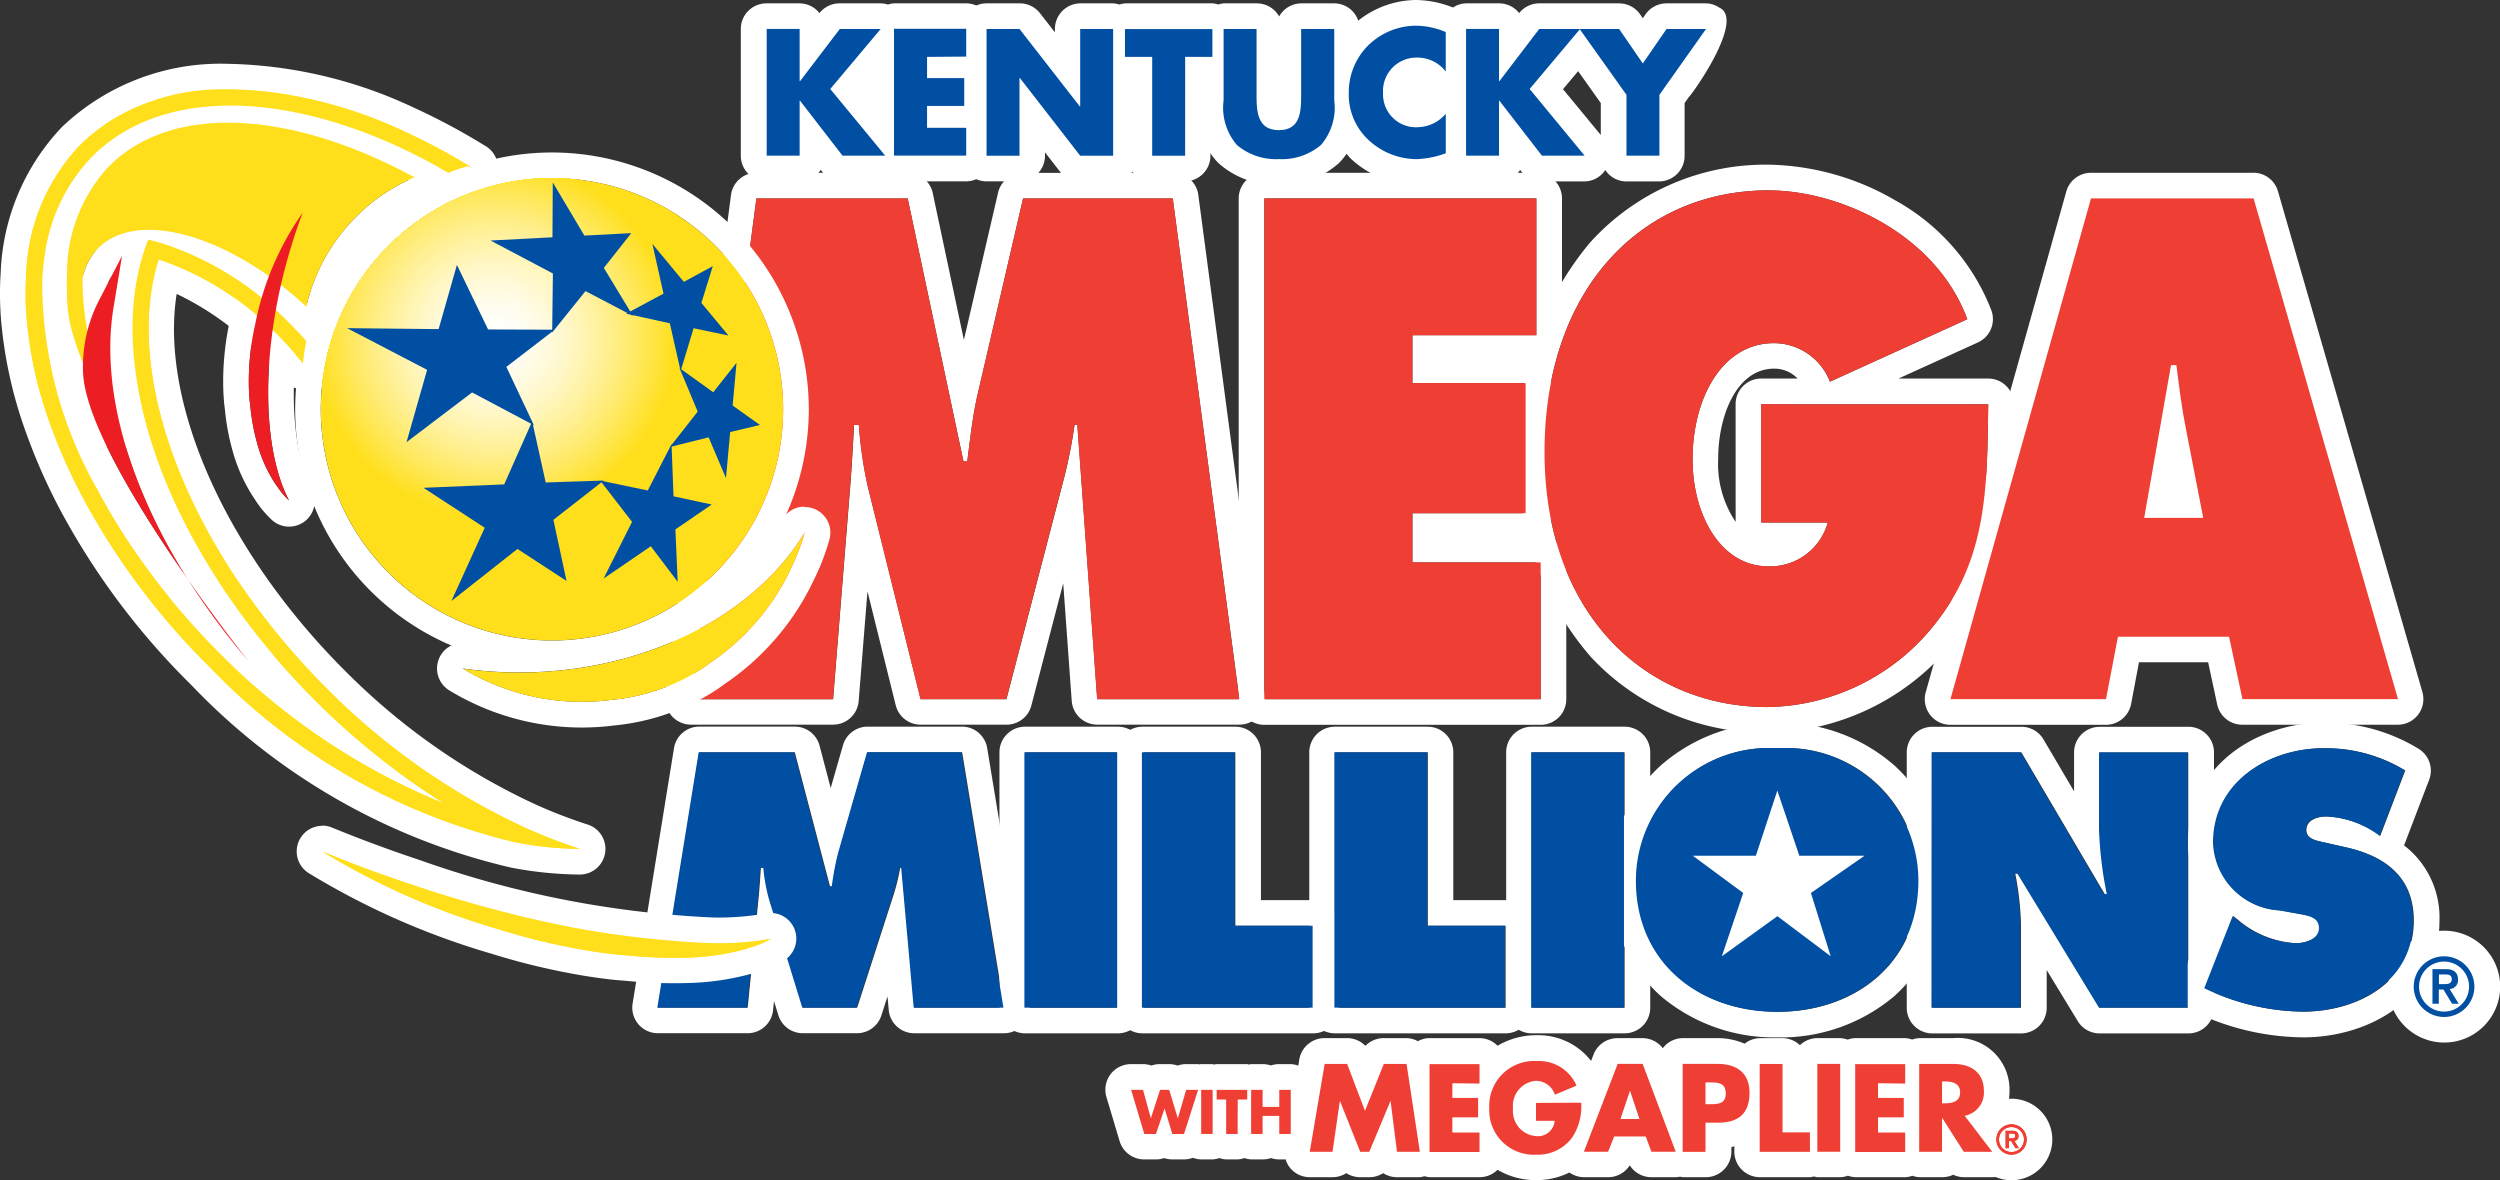 <svg height="42.489" viewBox="0 0 90 42.489" width="90" xmlns="http://www.w3.org/2000/svg" xmlns:xlink="http://www.w3.org/1999/xlink"><rect x="0" y="0" width="90" height="42.489" fill="#333333" stroke="none"/><clipPath id="a"><path d="m-287.209 214.964a8.324 8.324 0 0 0 8.323 8.323 8.323 8.323 0 0 0 8.323-8.323 8.323 8.323 0 0 0 -8.323-8.323 8.324 8.324 0 0 0 -8.323 8.323" transform="translate(287.209 -206.641)"/></clipPath><clipPath id="b"><path d="m0 0h16.647v16.647h-16.647z"/></clipPath><path d="m-253.762 240.351h-3.338v-9.194h3.341zm0-10.117h-3.338a.923.923 0 0 0 -.923.923v9.194a.922.922 0 0 0 .923.922h3.341a.922.922 0 0 0 .922-.922v-9.194a.922.922 0 0 0 -.922-.923" fill="#fff" transform="translate(294.003 -204.073)"/><path d="m-248.708 231.156v6.244h2.805v2.951h-6.146v-9.194h3.341m0-.923h-3.341a.923.923 0 0 0 -.923.923v9.194a.922.922 0 0 0 .923.922h6.146a.922.922 0 0 0 .922-.922v-2.951a.922.922 0 0 0 -.922-.922h-1.883v-5.321a.923.923 0 0 0 -.923-.923" fill="#fff" transform="translate(293.18 -204.073)"/><path d="m-240.431 231.156v6.244h2.8v2.951h-6.145v-9.194h3.341m0-.923h-3.341a.922.922 0 0 0 -.922.923v9.194a.922.922 0 0 0 .922.922h6.145a.922.922 0 0 0 .923-.922v-2.951a.923.923 0 0 0 -.923-.922h-1.882v-5.321a.923.923 0 0 0 -.923-.923" fill="#fff" transform="translate(291.832 -204.073)"/><path d="m-231.968 240.351h-3.341v-9.194h3.341zm0-10.117h-3.341a.922.922 0 0 0 -.923.923v9.194a.922.922 0 0 0 .923.922h3.341a.922.922 0 0 0 .922-.922v-9.194a.922.922 0 0 0 -.922-.923" fill="#fff" transform="translate(290.454 -204.073)"/><path d="m-225.721 230.982a4.784 4.784 0 0 1 5.085 4.767c0 2.951-2.28 4.72-5.085 4.72s-5.085-1.769-5.085-4.72a4.784 4.784 0 0 1 5.085-4.767m0-.922a6.245 6.245 0 0 0 -4.206 1.537 5.5 5.5 0 0 0 -1.8 4.153 5.437 5.437 0 0 0 1.8 4.158 6.323 6.323 0 0 0 4.2 1.483 6.321 6.321 0 0 0 4.2-1.483 5.437 5.437 0 0 0 1.8-4.158 5.5 5.5 0 0 0 -1.8-4.153 6.249 6.249 0 0 0 -4.207-1.537" fill="#fff" transform="translate(289.72 -204.045)"/><path d="m-208.871 231.156v9.194h-3.194l-2.935-4.829h-.1a10.8 10.8 0 0 1 .207 1.842v2.988h-3.194v-9.194h3.207l3 5.1h.1a13.8 13.8 0 0 1 -.28-2.341v-2.755h3.194m0-.923h-3.194a.923.923 0 0 0 -.923.923v1.4l-1.1-1.869a.923.923 0 0 0 -.794-.455h-3.207a.922.922 0 0 0 -.922.923v9.194a.922.922 0 0 0 .922.922h3.194a.922.922 0 0 0 .922-.922v-1.359l1.119 1.839a.922.922 0 0 0 .788.442h3.194a.922.922 0 0 0 .922-.922v-9.194a.923.923 0 0 0 -.922-.923" fill="#fff" transform="translate(287.649 -204.073)"/><path d="m-202.065 230.982a5.479 5.479 0 0 1 2.915.8l-.9 2.353a3.469 3.469 0 0 0 -1.938-.695c-.293 0-.72.11-.72.488 0 .342.414.39.671.451l.756.171c1.415.317 2.439 1.073 2.439 2.634 0 2.195-2 3.281-3.988 3.281a8.287 8.287 0 0 1 -3.536-.841l1.025-2.6.171.134a3.507 3.507 0 0 0 2.084.841c.33 0 .854-.134.854-.548s-.439-.451-.744-.512l-.671-.122a2.531 2.531 0 0 1 -2.4-2.438c0-2.183 1.987-3.4 3.987-3.4m0-.922c-2.38 0-4.91 1.516-4.91 4.325a3.12 3.12 0 0 0 .837 2.174.977.977 0 0 0 -.065.133l-1.025 2.6a.923.923 0 0 0 .442 1.161 9.187 9.187 0 0 0 3.952.94c2.44 0 4.91-1.443 4.91-4.2a3.28 3.28 0 0 0 -.966-2.442 3.123 3.123 0 0 0 -.306-.265v-.011l.9-2.354a.921.921 0 0 0 -.382-1.118 6.432 6.432 0 0 0 -3.394-.939" fill="#fff" transform="translate(285.74 -204.045)"/><path d="m-206.394 206.415h-5.853a.921.921 0 0 0 -.887.672l-5.061 18.029a.924.924 0 0 0 .153.806.921.921 0 0 0 .735.365h5.6a.923.923 0 0 0 .906-.751l.283-1.5h2.49l.326 1.519a.922.922 0 0 0 .9.729h5.6a.924.924 0 0 0 .737-.368.923.923 0 0 0 .15-.809l-5.2-18.029a.923.923 0 0 0 -.887-.666" fill="#fff" transform="translate(287.521 -200.194)"/><path d="m-254.124 207.337 2.4 18.028h-5.119l-.715-9.875h-.1a18.206 18.206 0 0 1 -.347 1.794l-2.105 8.081h-3.09l-1.894-7.627a15.068 15.068 0 0 1 -.328-2.248h-.174c-.039.717-.077 1.458-.135 2.177l-.619 7.7h-5.119l2.356-18.028h5.448l2.008 9.468h.136c.1-.788.193-1.625.367-2.39l1.642-7.078h5.389m0-.922h-5.389a.921.921 0 0 0 -.9.714l-1.231 5.3-1.122-5.289a.922.922 0 0 0 -.9-.73h-5.448a.922.922 0 0 0 -.914.8l-2.356 18.028a.922.922 0 0 0 .221.727.925.925 0 0 0 .693.314h5.119a.922.922 0 0 0 .919-.848l.317-3.951 1.017 4.1a.922.922 0 0 0 .9.7h3.091a.921.921 0 0 0 .892-.69l1.147-4.4.306 4.233a.921.921 0 0 0 .919.856h5.119a.921.921 0 0 0 .694-.315.922.922 0 0 0 .22-.729l-2.395-18.028a.923.923 0 0 0 -.914-.8" fill="#fff" transform="translate(296.343 -200.194)"/><path d="m-237.018 207.337v4.925h-4.462v1.723h4.075v4.686h-4.075v1.77h4.617v4.925h-9.948v-18.029zm0-.922h-9.793a.922.922 0 0 0 -.923.922v18.028a.923.923 0 0 0 .923.923h9.948a.922.922 0 0 0 .922-.923v-4.925a.922.922 0 0 0 -.922-.923h-.177a.922.922 0 0 0 .558-.847v-4.686a.921.921 0 0 0 -.467-.8.923.923 0 0 0 .854-.921v-4.925a.922.922 0 0 0 -.923-.922" fill="#fff" transform="translate(292.327 -200.194)"/><path d="m-226.689 206.993c2.531 0 6.008 1.554 7.147 4.638l-4.945 2.248a2.17 2.17 0 0 0 -2.009-1.387c-1.893 0-2.936 2.009-2.936 4.185 0 1.984 1 3.849 2.724 3.849a2.148 2.148 0 0 0 2.144-1.578h-2.395v-4.256h8.17c-.038 2.941-.038 5.4-1.757 7.7a7.827 7.827 0 0 1 -6.181 3.2c-4.443 0-8.036-3.4-8.036-9.182 0-5.882 3.5-9.42 8.074-9.42m0-.923a8.5 8.5 0 0 0 -6.442 2.813 11.079 11.079 0 0 0 -2.554 7.53 10.632 10.632 0 0 0 2.6 7.387 8.544 8.544 0 0 0 6.361 2.717 8.71 8.71 0 0 0 6.921-3.576c1.865-2.49 1.9-5.078 1.937-8.074v-.163a.923.923 0 0 0 -.266-.66.92.92 0 0 0 -.656-.275h-3.23l2.858-1.3a.922.922 0 0 0 .484-1.159 7.7 7.7 0 0 0 -3.453-3.953 9.362 9.362 0 0 0 -4.56-1.288m-1.192 12.859a3.734 3.734 0 0 1 -.629-2.253c0-1.621.692-3.263 2.014-3.263a1.159 1.159 0 0 1 .845.356h-1.308a.922.922 0 0 0 -.923.923z" fill="#fff" transform="translate(290.364 -200.138)"/><path d="m-268.935 207.516h5.447l2.009 9.469h.136c.1-.789.193-1.626.367-2.392l1.642-7.077h5.39l2.395 18.028h-5.119l-.715-9.875h-.1a18.162 18.162 0 0 1 -.348 1.793l-2.105 8.081h-3.091l-1.893-7.627a14.96 14.96 0 0 1 -.329-2.248h-.173c-.038.717-.078 1.458-.136 2.176l-.618 7.7h-5.119z" fill="#ef3e33" transform="translate(296.164 -200.373)"/><path d="m-246.632 207.516h9.793v4.926h-4.461v1.721h4.075v4.686h-4.075v1.77h4.617v4.926h-9.948z" fill="#ef3e33" transform="translate(292.147 -200.373)"/><path d="m-218.608 214.872c-.039 2.941-.039 5.4-1.758 7.7a7.826 7.826 0 0 1 -6.181 3.2c-4.443 0-8.035-3.395-8.035-9.181 0-5.882 3.5-9.421 8.074-9.421 2.531 0 6.008 1.555 7.147 4.638l-4.945 2.248a2.172 2.172 0 0 0 -2.009-1.387c-1.894 0-2.936 2.009-2.936 4.185 0 1.984 1 3.849 2.723 3.849a2.148 2.148 0 0 0 2.144-1.578h-2.4v-4.256z" fill="#ef3e33" transform="translate(290.185 -200.317)"/><path d="m-211.526 225.543h-5.6l5.06-18.028h5.853l5.2 18.028h-5.6l-.483-2.247h-4zm3.5-6.527-.618-3.18c-.155-.765-.251-1.554-.348-2.319h-.193l-.966 5.5z" fill="#ef3e33" transform="translate(287.342 -200.373)"/><path d="m-196.2 242.664a1.554 1.554 0 0 1 -1.553-1.553 1.554 1.554 0 0 1 1.553-1.553 1.554 1.554 0 0 1 1.553 1.553 1.554 1.554 0 0 1 -1.553 1.553" fill="#004fa3" transform="translate(284.186 -205.592)"/><path d="m-196.29 239.929a1.094 1.094 0 0 1 1.092 1.092 1.093 1.093 0 0 1 -1.092 1.092 1.093 1.093 0 0 1 -1.092-1.092 1.094 1.094 0 0 1 1.092-1.092m0 1.99a.9.9 0 0 0 .9-.9.9.9 0 0 0 -.9-.9.9.9 0 0 0 -.9.9.9.9 0 0 0 .9.9m.062-1.529c.3 0 .44.135.44.376a.317.317 0 0 1 -.3.343l.326.528h-.238l-.311-.511h-.167v.511h-.229v-1.247h.481m-.253.542h.167c.141 0 .3-.008.3-.176s-.131-.173-.262-.173h-.2v.349m.191-1.925a2.016 2.016 0 0 0 -2.013 2.014 2.016 2.016 0 0 0 2.013 2.013 2.016 2.016 0 0 0 2.014-2.013 2.017 2.017 0 0 0 -2.014-2.014" fill="#fff" transform="translate(284.276 -205.502)"/><path d="m-220.807 247.136-.431-.561a1.891 1.891 0 0 0 .32-1.067 1.857 1.857 0 0 0 -2.022-1.9h-1.229a.922.922 0 0 0 -.254.051.91.91 0 0 0 -.254-.051h-1.8a.9.9 0 0 0 -.268.054.9.9 0 0 0 -.269-.054h-.822a.913.913 0 0 0 -.627.254.914.914 0 0 0 -.627-.254h-.822a.907.907 0 0 0 -.541.2 2.426 2.426 0 0 0 -.974-.2h-1.258a.906.906 0 0 0 -.715.363.92.92 0 0 0 -.732-.363h-.9a.924.924 0 0 0 -.861.591l-.088.229a2.4 2.4 0 0 0 -1.958-.925 2.733 2.733 0 0 0 -1.409.379.917.917 0 0 0 -.655-.275h-1.8a.894.894 0 0 0 -.414.111.9.9 0 0 0 -.411-.111h-.818a.921.921 0 0 0 -.66.279.921.921 0 0 0 -.661-.279h-.809a.922.922 0 0 0 -.909.768l-.038.223a.905.905 0 0 0 -.274-.055h-.413a.927.927 0 0 0 -.3.049.923.923 0 0 0 -.3-.049h-.413a.728.728 0 0 0 -.075.015c-.026 0-.049-.015-.075-.015h-1.095a.712.712 0 0 0 -.074.015c-.026 0-.048-.015-.074-.015h-.413c-.018 0-.033.009-.051.01s-.033-.01-.05-.01h-.43a.915.915 0 0 0 -.307.053.923.923 0 0 0 -.308-.053h-.328a.934.934 0 0 0 -.306.052.935.935 0 0 0 -.306-.052h-.429a.926.926 0 0 0 -.741.371.929.929 0 0 0 -.143.815l.474 1.587a.922.922 0 0 0 .884.658h.419a.926.926 0 0 0 .3-.049.926.926 0 0 0 .3.049h.421a.926.926 0 0 0 .315-.059.905.905 0 0 0 .295.059h.413a.88.88 0 0 0 .244-.049.88.88 0 0 0 .244.049h.413a.892.892 0 0 0 .245-.049.886.886 0 0 0 .245.049h.413a.9.9 0 0 0 .3-.049.906.906 0 0 0 .3.049h.227a.894.894 0 0 0 .165.313.921.921 0 0 0 .7.327h.818a.922.922 0 0 0 .5-.146.919.919 0 0 0 .5.146h.327a.921.921 0 0 0 .5-.146.92.92 0 0 0 .5.146h.822a.955.955 0 0 0 .167-.036.88.88 0 0 0 .181.036h1.8a.92.92 0 0 0 .647-.266 2.713 2.713 0 0 0 1.388.371 2.644 2.644 0 0 0 1.2-.275.917.917 0 0 0 .522.17h.872a.921.921 0 0 0 .778-.428.923.923 0 0 0 .779.428h.876a.919.919 0 0 0 .159-.019.938.938 0 0 0 .1.019h.822a.923.923 0 0 0 .923-.922v-.162c.037-.006.07-.018.106-.027v.189a.922.922 0 0 0 .922.922h1.808a.879.879 0 0 0 .134-.027.9.9 0 0 0 .134.027h.822a.9.9 0 0 0 .269-.054.9.9 0 0 0 .268.054h1.8a.882.882 0 0 0 .254-.051.893.893 0 0 0 .254.051h.822a.921.921 0 0 0 .393-.088.919.919 0 0 0 .392.088h1.024a.922.922 0 0 0 .827-.515.923.923 0 0 0 -.106-.963z" fill="#fff" transform="translate(293.26 -206.235)"/><path d="m-217.408 245.486h-.08v.789h.08c.269 0 .571-.05.571-.394s-.303-.395-.571-.395z" fill="#fff" transform="translate(287.401 -206.557)"/><path d="m-214.7 248.8a1.009 1.009 0 0 1 -1.007-1.007 1.009 1.009 0 0 1 1.007-1.007 1.009 1.009 0 0 1 1.007 1.007 1.009 1.009 0 0 1 -1.007 1.007" fill="#ef3e33" transform="translate(287.11 -206.769)"/><path d="m-214.786 247.155a.547.547 0 0 1 .546.546.547.547 0 0 1 -.546.546.547.547 0 0 1 -.546-.546.547.547 0 0 1 .546-.546m0 .995a.449.449 0 0 0 .45-.449.448.448 0 0 0 -.45-.449.448.448 0 0 0 -.449.449.449.449 0 0 0 .449.449m.031-.764c.15 0 .22.067.22.188a.158.158 0 0 1 -.15.172l.163.265h-.121l-.156-.255h-.084v.255h-.117v-.624h.241m-.126.271h.084c.07 0 .148 0 .148-.088s-.065-.087-.131-.087h-.1v.174m.1-1.424a1.469 1.469 0 0 0 -1.467 1.468 1.469 1.469 0 0 0 1.467 1.467 1.469 1.469 0 0 0 1.467-1.467 1.469 1.469 0 0 0 -1.467-1.468" fill="#fff" transform="translate(287.2 -206.679)"/><g fill="#ef3e33"><path d="m-214.606 247.333a.547.547 0 0 1 .546.546.547.547 0 0 1 -.546.547.547.547 0 0 1 -.546-.547.547.547 0 0 1 .546-.546m0 1a.449.449 0 0 0 .449-.45.449.449 0 0 0 -.449-.449.449.449 0 0 0 -.45.449.45.45 0 0 0 .45.45m-.21-.764h.241c.15 0 .22.067.22.188a.158.158 0 0 1 -.15.172l.163.265h-.121l-.156-.255h-.084v.255h-.115zm.115.271h.084c.07 0 .148 0 .148-.088s-.078-.088-.148-.087h-.084z" transform="translate(287.021 -206.858)"/><path d="m-251.65 246.877.332-1.025h.329l.311 1.025.3-1.025h.43l-.508 1.588h-.421l-.278-.921-.311.921h-.419l-.474-1.588h.429z" transform="translate(293.08 -206.616)"/><path d="m43.242 39.235h.413v1.587h-.413z"/><path d="m-247.926 247.439h-.413v-1.239h-.342v-.349h1.1v.349h-.342z" transform="translate(292.481 -206.616)"/><path d="m-246.185 246.464v-.613h.413v1.588h-.413v-.651h-.6v.651h-.413v-1.588h.413v.613z" transform="translate(292.239 -206.616)"/><path d="m-244.142 244.735h.809l.642 1.69.679-1.69h.818l.479 3.163h-.823l-.23-1.821h-.008l-.759 1.821h-.327l-.726-1.821h-.008l-.264 1.821h-.819z" transform="translate(291.83 -206.434)"/><path d="m-238.706 245.431v.528h.927v.7h-.927v.546h.978v.7h-1.8v-3.163h1.8v.7z" transform="translate(290.991 -206.434)"/><path d="m-233.65 246.111a2.029 2.029 0 0 1 -.323 1.25 1.529 1.529 0 0 1 -1.3.621 1.6 1.6 0 0 1 -1.686-1.67 1.617 1.617 0 0 1 1.715-1.7 1.472 1.472 0 0 1 1.426.885l-.781.327a.713.713 0 0 0 -.683-.5.9.9 0 0 0 -.822 1 .9.9 0 0 0 .835.99.6.6 0 0 0 .663-.55h-.671v-.645z" transform="translate(290.573 -206.414)"/><path d="m-231.8 247.348-.218.55h-.872l1.216-3.163h.9l1.191 3.163h-.876l-.205-.55zm.574-1.636h-.008l-.34 1.007h.684z" transform="translate(289.91 -206.435)"/><path d="m-228.641 244.734h1.258c.68 0 1.149.315 1.149 1.041 0 .747-.4 1.074-1.12 1.074h-.465v1.051h-.822zm.822 1.452h.138c.3 0 .592 0 .592-.386s-.273-.4-.592-.4h-.138z" transform="translate(289.217 -206.434)"/><path d="m-224.507 247.2h.986v.7h-1.808v-3.163h.822z" transform="translate(288.678 -206.434)"/><path d="m65.425 38.3h.822v3.163h-.822z"/><path d="m-220.4 245.431v.528h.927v.7h-.927v.546h.978v.7h-1.8v-3.163h1.8v.7z" transform="translate(288.009 -206.434)"/><path d="m-215.84 247.9h-1.024l-.776-1.216h-.008v1.216h-.822v-3.163h1.229c.625 0 1.1.3 1.1.973a.85.85 0 0 1 -.692.893zm-1.808-1.745h.08c.269 0 .571-.05.571-.394s-.3-.394-.571-.394h-.08z" transform="translate(287.561 -206.435)"/></g><path d="m-233.913 199.26a.893.893 0 0 0 -.482-.156h-1.423a.924.924 0 0 0 -.76.4l-.093.136-.094-.136a.924.924 0 0 0 -.76-.4h-2.875a.922.922 0 0 0 -.723.35.918.918 0 0 0 -.723-.35h-1.186a.89.89 0 0 0 -.473.15 3.674 3.674 0 0 0 -1.343-.271 3.4 3.4 0 0 0 -2.069.743.913.913 0 0 0 -.861-.622h-1.186a.92.92 0 0 0 -.8.472.922.922 0 0 0 -.805-.472h-1.186a.878.878 0 0 0 -.2.041.861.861 0 0 0 -.2-.041h-3.147a.905.905 0 0 0 -.213.043.9.9 0 0 0 -.213-.043h-1.186a.922.922 0 0 0 -.922.922v.121l-.536-.687a.921.921 0 0 0 -.727-.356h-1.201a.925.925 0 0 0 -.367.077.917.917 0 0 0 -.366-.077h-2.6a.9.9 0 0 0 -.214.043.924.924 0 0 0 -.272-.043h-1.471a.922.922 0 0 0 -.723.35.918.918 0 0 0 -.723-.35h-1.186a.922.922 0 0 0 -.922.922v4.562a.922.922 0 0 0 .922.923h1.186a.921.921 0 0 0 .77-.414l.044.057a.922.922 0 0 0 .729.357h1.537a.947.947 0 0 0 .188-.027.883.883 0 0 0 .134.027h2.6a.9.9 0 0 0 .366-.078.91.91 0 0 0 .367.078h1.186a.922.922 0 0 0 .922-.923v-.121l.534.687a.922.922 0 0 0 .728.357h1.186a.906.906 0 0 0 .7-.345.909.909 0 0 0 .7.345h1.186a.922.922 0 0 0 .922-.923v-.088a2.33 2.33 0 0 0 .3.365 3.1 3.1 0 0 0 2.156.77 3.112 3.112 0 0 0 2.16-.773 2.306 2.306 0 0 0 .284-.341c.062.067.114.141.182.2a3.462 3.462 0 0 0 2.331.91 4.084 4.084 0 0 0 1.287-.244l.032-.009h.009a.894.894 0 0 0 .452.136h1.186a.921.921 0 0 0 .77-.414l.044.057a.922.922 0 0 0 .729.357h1.537a.914.914 0 0 0 .756-.41.906.906 0 0 0 .747.41h1.186a.922.922 0 0 0 .922-.923v-1.9l.162-.229c.025.03 2.048-2.762 1.092-3.202zm-5.087 2.284.815 1.149v1.15l-1.36-1.65z" fill="#fff" transform="translate(295.813 -198.983)"/><path d="m-265.4 200.229h1.471l-1.816 2.161 1.979 2.4h-1.537l-1.531-1.979h-.013v1.979h-1.186v-4.563h1.186v1.882h.013z" fill="#004fa3" transform="translate(295.634 -199.186)"/><path d="m-261.367 201.234v.766h1.338v1h-1.338v.787h1.41v1h-2.6v-4.563h2.6v1z" fill="#004fa3" transform="translate(294.741 -199.186)"/><path d="m-258.577 200.229h1.186l2.172 2.79h.013v-2.79h1.186v4.563h-1.186l-2.173-2.8h-.012v2.8h-1.186z" fill="#004fa3" transform="translate(294.093 -199.186)"/><path d="m-250.459 204.792h-1.186v-3.559h-.98v-1h3.147v1h-.98z" fill="#004fa3" transform="translate(293.124 -199.186)"/><path d="m-244.4 200.229v2.566a2.061 2.061 0 0 1 -.478 1.61 2.174 2.174 0 0 1 -1.513.509 2.177 2.177 0 0 1 -1.514-.509 2.061 2.061 0 0 1 -.478-1.61v-2.566h1.186v2.4c0 .594.043 1.241.805 1.241s.8-.647.8-1.241v-2.4z" fill="#004fa3" transform="translate(292.433 -199.186)"/><path d="m-239.509 201.736a1.288 1.288 0 0 0 -1.041-.5 1.2 1.2 0 0 0 -1.216 1.265 1.184 1.184 0 0 0 1.235 1.241 1.366 1.366 0 0 0 1.023-.484v1.421a3.351 3.351 0 0 1 -1.047.212 2.542 2.542 0 0 1 -1.713-.671 2.231 2.231 0 0 1 -.732-1.724 2.387 2.387 0 0 1 .671-1.671 2.474 2.474 0 0 1 1.737-.738 2.791 2.791 0 0 1 1.083.23z" fill="#004fa3" transform="translate(291.556 -199.162)"/><path d="m-235.322 200.229h1.471l-1.816 2.161 1.979 2.4h-1.537l-1.531-1.979h-.013v1.979h-1.186v-4.563h1.186v1.882h.013z" fill="#004fa3" transform="translate(290.734 -199.186)"/><path d="m-233.073 200.229h1.422l.853 1.241.854-1.241h1.422l-1.678 2.371v2.191h-1.186v-2.191z" fill="#004fa3" transform="translate(289.939 -199.186)"/><path d="m-261.936 231.156 1.513 9.194h-3.232l-.451-5.036h-.061a7.462 7.462 0 0 1 -.219.914l-1.329 4.122h-1.95l-1.2-3.89a6.321 6.321 0 0 1 -.207-1.146h-.11c-.024.366-.049.743-.085 1.109l-.39 3.927h-3.231l1.488-9.194h3.439l1.268 4.828h.085a10.3 10.3 0 0 1 .232-1.22l1.036-3.609h3.4m0-.923h-3.4a.924.924 0 0 0 -.886.667l-.443 1.544-.4-1.524a.923.923 0 0 0 -.892-.688h-3.439a.922.922 0 0 0 -.91.775l-1.49 9.194a.921.921 0 0 0 .208.745.921.921 0 0 0 .7.324h3.231a.922.922 0 0 0 .917-.83l.033-.328.157.507a.921.921 0 0 0 .881.651h1.95a.922.922 0 0 0 .878-.639l.221-.686.044.486a.922.922 0 0 0 .918.84h3.232a.922.922 0 0 0 .7-.325.923.923 0 0 0 .207-.747l-1.512-9.194a.922.922 0 0 0 -.91-.773" fill="#fff" transform="translate(296.574 -204.073)"/><path d="m-271.248 231.307h3.439l1.268 4.828h.085a10.462 10.462 0 0 1 .231-1.219l1.037-3.61h3.4l1.512 9.194h-3.231l-.451-5.036h-.061a7.824 7.824 0 0 1 -.219.915l-1.329 4.121h-1.951l-1.195-3.889a6.277 6.277 0 0 1 -.208-1.147h-.11c-.024.366-.049.744-.085 1.11l-.39 3.926h-3.231zm11.726 0h3.341v9.193h-3.341zm7.572 0v6.243m3.588-6.243h3.341v6.243h2.805v2.95h-6.146zm-6.93 0h3.341v6.243h2.805v2.95h-6.146zm14.014 0h3.341v9.193h-3.341zm13.94 4.622c0 2.951-2.28 4.72-5.085 4.72s-5.085-1.769-5.085-4.72a4.785 4.785 0 0 1 5.085-4.768 4.785 4.785 0 0 1 5.085 4.768m.475-4.622h3.207l3 5.1h.1a13.822 13.822 0 0 1 -.28-2.341v-2.756h3.194v9.19h-3.194l-2.939-4.828h-.1a10.782 10.782 0 0 1 .208 1.841v2.987h-3.2zm10.836 5.9.171.134a3.509 3.509 0 0 0 2.085.841c.329 0 .853-.134.853-.548s-.439-.451-.743-.512l-.671-.121a2.533 2.533 0 0 1 -2.4-2.44c0-2.182 1.987-3.4 3.987-3.4a5.477 5.477 0 0 1 2.915.8l-.9 2.354a3.475 3.475 0 0 0 -1.939-.7c-.293 0-.72.11-.72.487 0 .342.415.391.671.451l.756.172c1.415.317 2.439 1.073 2.439 2.634 0 2.195-2 3.281-3.987 3.281a8.292 8.292 0 0 1 -3.537-.841z" fill="#004fa3" transform="translate(296.4 -204.224)"/><path d="m-225.158 232.992.789 2.337h2.346l-1.929 1.34.712 2.279-1.919-1.444-2 1.444.77-2.279-1.815-1.34h2.27l.77-2.337" fill="#fff" transform="translate(289.145 -204.522)"/><path d="m-280.041 230.544a13.2 13.2 0 0 1 -2.392-.243 22.668 22.668 0 0 1 -11.264-6.443 25.813 25.813 0 0 1 -4.588-6.1 20.586 20.586 0 0 1 -1.255-2.817 15.377 15.377 0 0 1 -.876-3.944 11.242 11.242 0 0 1 -.013-1.642 7.593 7.593 0 0 1 2.073-4.941 7.834 7.834 0 0 1 5.717-2.135 15.945 15.945 0 0 1 6.447 1.543 22.63 22.63 0 0 1 2.392 1.27l.131.078a.461.461 0 0 1 .172.6.463.463 0 0 1 -.414.258.465.465 0 0 1 -.163-.03l-.025-.009c-.165.051-.334.111-.512.18a.459.459 0 0 1 -.167.032.462.462 0 0 1 -.231-.062c-.589-.341-1.182-.649-1.766-.917a17.9 17.9 0 0 0 -2-.777 12.705 12.705 0 0 0 -3.854-.655 6.374 6.374 0 0 0 -4.652 1.7 5.812 5.812 0 0 0 -1.575 3.276 8.047 8.047 0 0 0 -.089.887 14.459 14.459 0 0 0 1.937 7.3c.321.6.681 1.209 1.07 1.8a25.484 25.484 0 0 0 3.309 4.029 25.6 25.6 0 0 0 2.964 2.526l-.192-.189a26.909 26.909 0 0 1 -3.307-3.98c-.176-.259-.351-.531-.537-.829-2.605-4.2-3.524-8.476-2.521-11.733.068-.221.136-.415.206-.593a.462.462 0 0 1 .429-.29.484.484 0 0 1 .1.012c.193.044.4.1.614.168a11.742 11.742 0 0 1 4.628 2.9c.237.234.47.484.692.741a.462.462 0 0 1 .1.393c-.051.255-.09.509-.114.753a.46.46 0 0 1 -.329.4.459.459 0 0 1 -.13.019.462.462 0 0 1 -.362-.176 11.787 11.787 0 0 0 -.935-1.048 10.593 10.593 0 0 0 -3.584-2.39c-.7 2.923.347 6.853 2.865 10.636.157.236.321.472.486.7a25.834 25.834 0 0 0 2.764 3.24 24.094 24.094 0 0 0 6.844 4.815 18 18 0 0 0 2.035.793.461.461 0 0 1 .316.512.462.462 0 0 1 -.455.389z" fill="#ffdf1c" transform="translate(300.914 -199.52)"/><path d="m-292.728 202.652a15.428 15.428 0 0 1 6.257 1.5 22.213 22.213 0 0 1 2.344 1.245c.042.026.085.049.128.076-.059-.023-.119-.042-.178-.064-.234.069-.464.148-.69.236-.6-.348-1.2-.661-1.8-.937a18.42 18.42 0 0 0 -2.047-.8 13.206 13.206 0 0 0 -4-.678 6.807 6.807 0 0 0 -4.978 1.839 6.283 6.283 0 0 0 -1.7 3.529 8.515 8.515 0 0 0 -.094.938 14.989 14.989 0 0 0 1.991 7.535c.326.614.691 1.227 1.092 1.836a25.877 25.877 0 0 0 3.369 4.1 24 24 0 0 0 8.021 5.35 26.459 26.459 0 0 1 -4.6-3.667 26.446 26.446 0 0 1 -3.251-3.911c-.183-.27-.357-.542-.527-.814-2.5-4.037-3.432-8.235-2.473-11.354.059-.19.122-.377.194-.558.192.044.385.1.58.159a11.2 11.2 0 0 1 4.441 2.785q.353.349.669.717c-.053.262-.094.528-.121.8a11.929 11.929 0 0 0 -.972-1.089 10.689 10.689 0 0 0 -4.221-2.66c-.982 3.1.073 7.4 2.793 11.489q.24.358.5.714a26.175 26.175 0 0 0 2.814 3.3 24.571 24.571 0 0 0 6.977 4.908 18.48 18.48 0 0 0 2.088.813 12.663 12.663 0 0 1 -2.309-.234 22.358 22.358 0 0 1 -11.026-6.318 25.489 25.489 0 0 1 -4.507-5.988 20.069 20.069 0 0 1 -1.236-2.749 14.924 14.924 0 0 1 -.85-3.825 10.671 10.671 0 0 1 -.013-1.575 7.1 7.1 0 0 1 1.94-4.647 7.379 7.379 0 0 1 5.39-2m0-.923a8.286 8.286 0 0 0 -6.039 2.27 8.043 8.043 0 0 0 -2.207 5.235 11.694 11.694 0 0 0 .013 1.71 15.857 15.857 0 0 0 .9 4.061 21.055 21.055 0 0 0 1.283 2.881 26.243 26.243 0 0 0 4.669 6.206 23.123 23.123 0 0 0 11.5 6.569 13.673 13.673 0 0 0 2.476.252h.007a.923.923 0 0 0 .911-.779.922.922 0 0 0 -.632-1.023 17.628 17.628 0 0 1 -1.983-.773 23.608 23.608 0 0 1 -6.71-4.723 25.384 25.384 0 0 1 -2.716-3.181c-.162-.225-.321-.456-.476-.688-2.3-3.447-3.341-7-2.907-9.736a10.453 10.453 0 0 1 2.917 2.073 11.244 11.244 0 0 1 .9 1.006.921.921 0 0 0 .723.351.915.915 0 0 0 .259-.037.92.92 0 0 0 .659-.794c.023-.231.059-.469.107-.709a.923.923 0 0 0 -.208-.785c-.23-.265-.47-.523-.715-.766a12.219 12.219 0 0 0 -4.816-3.012c-.231-.072-.444-.13-.649-.177a.926.926 0 0 0 -.207-.023.922.922 0 0 0 -.856.581c-.075.19-.147.4-.219.627-1.019 3.312-.144 7.608 2.4 11.83q-.689-.864-1.288-1.772c-.38-.577-.733-1.169-1.048-1.761a14.2 14.2 0 0 1 -1.884-7.058 7.729 7.729 0 0 1 .084-.838 5.36 5.36 0 0 1 1.447-3.024 5.924 5.924 0 0 1 4.325-1.566 12.248 12.248 0 0 1 3.714.634 17.34 17.34 0 0 1 1.943.757c.57.261 1.151.563 1.727.9a.916.916 0 0 0 .462.124.9.9 0 0 0 .334-.063c.122-.047.239-.09.352-.127a.96.96 0 0 0 .182.018.921.921 0 0 0 .828-.515.923.923 0 0 0 -.345-1.193l-.085-.051-.047-.028a23.161 23.161 0 0 0 -2.442-1.3 16.405 16.405 0 0 0 -6.636-1.584" fill="#fff" transform="translate(301.004 -199.43)"/><path d="m-292.508 204.08a14.272 14.272 0 0 1 6.462 1.832c.085.045.171.086.255.132a6.7 6.7 0 0 0 -3.9 4.659 9.2 9.2 0 0 0 -5.667-2.766 2.488 2.488 0 0 0 -1.842.676 2.189 2.189 0 0 0 -.547 1.069 10.02 10.02 0 0 0 .4 2.834 15.077 15.077 0 0 0 .885 2.39 9.592 9.592 0 0 1 -1.715-3.526 5.081 5.081 0 0 1 -.121-1.236c0-.081-.011-.164-.012-.244 0-.15.006-.3.013-.443a5.61 5.61 0 0 1 1.482-3.779 5.832 5.832 0 0 1 4.313-1.6m0-.923a6.742 6.742 0 0 0 -4.973 1.877 6.553 6.553 0 0 0 -1.743 4.382v.049c-.007.14-.013.284-.012.44 0 .068 0 .13.008.192v.054a5.959 5.959 0 0 0 .144 1.426 10.518 10.518 0 0 0 1.873 3.876.923.923 0 0 0 .743.373.918.918 0 0 0 .471-.13.923.923 0 0 0 .363-1.183 14.125 14.125 0 0 1 -.831-2.243 9.25 9.25 0 0 1 -.365-2.472 1.21 1.21 0 0 1 .287-.543 1.587 1.587 0 0 1 1.18-.4 8.356 8.356 0 0 1 5.039 2.519.924.924 0 0 0 .628.247.919.919 0 0 0 .291-.048.92.92 0 0 0 .616-.712 5.646 5.646 0 0 1 3.311-3.95c.066-.032.111-.054.134-.067a.924.924 0 0 0 .472-.809.922.922 0 0 0 -.479-.8c-.058-.032-.116-.061-.173-.09l-.095-.049a15.15 15.15 0 0 0 -6.893-1.94" fill="#fff" transform="translate(300.716 -199.662)"/><path d="m-296.212 209.8-.307 1.87c-.47 2.862.516 6.365 2.684 9.788-1.7-2.436-3.784-5.778-3.784-7.56a5.209 5.209 0 0 1 .537-2.415l.871-1.683m2.377 11.659c1.18 1.687 2.178 2.94 2.178 2.94a25.727 25.727 0 0 1 -2.178-2.94m-2.377-12.58a.92.92 0 0 0 -.819.5l-.871 1.683a6.126 6.126 0 0 0 -.64 2.839c0 1.615 1.325 4.33 3.939 8.071a26.929 26.929 0 0 0 2.243 3.028.922.922 0 0 0 .7.323.918.918 0 0 0 .586-.211.921.921 0 0 0 .135-1.286c-.01-.012-.989-1.244-2.131-2.876-2.069-3.273-2.972-6.514-2.542-9.128l.307-1.87a.922.922 0 0 0 -.619-1.025.925.925 0 0 0 -.29-.047" fill="#fff" transform="translate(300.603 -200.595)"/><path d="m-268.972 221.7a7.628 7.628 0 0 1 -.282.822l-.064.144-.02.046-.128.283a8.289 8.289 0 0 1 -1.472 2.172 8.285 8.285 0 0 1 -1.435 1.225l-.075.056-.188.134a6.982 6.982 0 0 1 -.818.46 7.279 7.279 0 0 1 -2.473.686 8.248 8.248 0 0 1 -1.071.07 8.257 8.257 0 0 1 -4.283-1.2 14.371 14.371 0 0 0 2.028.143q.32 0 .644-.014c4.309-.19 7.954-2.226 9.637-5.029m0-.922a.916.916 0 0 0 -.1 0 .916.916 0 0 0 -.408.144.953.953 0 0 0 -.233.217 1.039 1.039 0 0 0 -.063.1 8.84 8.84 0 0 1 -3.468 3.141 12.788 12.788 0 0 1 -5.411 1.428c-.2.008-.4.013-.6.013a13.5 13.5 0 0 1 -1.9-.133.866.866 0 0 0 -.131-.01.923.923 0 0 0 -.868.612.923.923 0 0 0 .39 1.1 9.181 9.181 0 0 0 4.764 1.336 9.219 9.219 0 0 0 1.175-.075 8.2 8.2 0 0 0 2.769-.772 7.769 7.769 0 0 0 .925-.522l.217-.153.008-.007.06-.044a9.212 9.212 0 0 0 1.579-1.35 9.209 9.209 0 0 0 1.634-2.413c.03-.056.054-.107.072-.147l.064-.141.008-.018.02-.046.059-.132.01-.025a8.539 8.539 0 0 0 .308-.89.945.945 0 0 0 .044-.281.922.922 0 0 0 -.83-.917.851.851 0 0 0 -.092 0" fill="#fff" transform="translate(297.941 -202.533)"/><path d="m-288.544 207.95a19.478 19.478 0 0 0 -.652 2.065c-.87 3.394-.748 6.553.162 8.3a2.923 2.923 0 0 1 -.314-.347l-.052-.072-.017-.023-.1-.143a5.027 5.027 0 0 1 -.667-1.484 7.431 7.431 0 0 1 -.243-1.309l-.008-.068-.02-.167c-.02-.223-.03-.456-.029-.709a9.364 9.364 0 0 1 .235-2.036 10.409 10.409 0 0 1 1.705-4m0-.922h-.069a.919.919 0 0 0 -.411.131.918.918 0 0 0 -.229.2.719.719 0 0 0 -.044.059 11.412 11.412 0 0 0 -1.855 4.344 10.337 10.337 0 0 0 -.255 2.227c0 .284.011.542.034.794 0 .035.01.09.023.2l.007.056a8.36 8.36 0 0 0 .271 1.461 5.949 5.949 0 0 0 .8 1.755c.037.06.074.112.105.157l.015.021.016.022.041.058.02.027a3.847 3.847 0 0 0 .414.457.92.92 0 0 0 .629.248.924.924 0 0 0 .558-.188.922.922 0 0 0 .259-1.16c-.834-1.6-.868-4.6-.087-7.643a18.857 18.857 0 0 1 .61-1.939.914.914 0 0 0 .071-.356.922.922 0 0 0 -.84-.918c-.028 0-.055 0-.082 0" fill="#fff" transform="translate(299.441 -200.293)"/><path d="m-279.065 206.462a8.323 8.323 0 0 1 8.323 8.323 8.323 8.323 0 0 1 -8.323 8.323 8.323 8.323 0 0 1 -8.323-8.323 8.323 8.323 0 0 1 8.323-8.323m0-.923a9.256 9.256 0 0 0 -9.245 9.246 9.256 9.256 0 0 0 9.245 9.246 9.257 9.257 0 0 0 9.246-9.246 9.257 9.257 0 0 0 -9.246-9.246" fill="#fff" transform="translate(298.936 -200.05)"/><g clip-path="url(#a)" transform="translate(11.548 6.411)"><g clip-path="url(#b)"><path d="m0 0h16.647v16.647h-16.647z" fill="#ffdf1b"/><circle cx="6.476" cy="6.476" fill="#ffdf1b" r="6.476" transform="translate(-.205 -.666)"/><circle cx="6.447" cy="6.447" fill="#ffdf1d" r="6.447" transform="translate(-.176 -.638)"/><circle cx="6.419" cy="6.419" fill="#ffdf1e" r="6.419" transform="translate(-.148 -.61)"/><circle cx="6.391" cy="6.391" fill="#ffe020" r="6.391" transform="translate(-.119 -.581)"/><circle cx="6.362" cy="6.362" fill="#ffe021" r="6.362" transform="translate(-.091 -.553)"/><circle cx="6.334" cy="6.334" fill="#ffe023" r="6.334" transform="translate(-.063 -.524)"/><circle cx="6.305" cy="6.305" fill="#ffe024" r="6.305" transform="translate(-.034 -.496)"/><circle cx="6.277" cy="6.277" fill="#ffe126" r="6.277" transform="translate(-.006 -.468)"/><circle cx="6.249" cy="6.249" fill="#ffe127" r="6.249" transform="translate(.023 -.439)"/><circle cx="6.22" cy="6.22" fill="#ffe129" r="6.22" transform="translate(.051 -.411)"/><circle cx="6.192" cy="6.192" fill="#ffe12a" r="6.192" transform="translate(.079 -.382)"/><circle cx="6.163" cy="6.163" fill="#ffe12c" r="6.163" transform="translate(.108 -.354)"/><circle cx="6.135" cy="6.135" fill="#ffe22e" r="6.135" transform="translate(.136 -.326)"/><circle cx="6.107" cy="6.107" fill="#ffe22f" r="6.107" transform="translate(.165 -.297)"/><circle cx="6.078" cy="6.078" fill="#ffe231" r="6.078" transform="translate(.193 -.269)"/><circle cx="6.05" cy="6.05" fill="#ffe232" r="6.05" transform="translate(.221 -.24)"/><circle cx="6.021" cy="6.021" fill="#ffe234" r="6.021" transform="translate(.25 -.212)"/><circle cx="5.993" cy="5.993" fill="#ffe335" r="5.993" transform="translate(.278 -.184)"/><circle cx="5.965" cy="5.965" fill="#ffe337" r="5.965" transform="translate(.307 -.155)"/><circle cx="5.936" cy="5.936" fill="#ffe338" r="5.936" transform="translate(.335 -.127)"/><circle cx="5.908" cy="5.908" fill="#ffe33a" r="5.908" transform="translate(.363 -.098)"/><circle cx="5.879" cy="5.879" fill="#ffe43b" r="5.879" transform="translate(.392 -.07)"/><circle cx="5.851" cy="5.851" fill="#ffe43d" r="5.851" transform="translate(.42 -.042)"/><circle cx="5.823" cy="5.823" fill="#ffe43e" r="5.823" transform="translate(.449 -.013)"/><circle cx="5.794" cy="5.794" fill="#ffe440" r="5.794" transform="translate(.477 .015)"/><circle cx="5.766" cy="5.766" fill="#ffe441" r="5.766" transform="translate(.505 .044)"/><circle cx="5.737" cy="5.737" fill="#ffe542" r="5.737" transform="translate(.534 .072)"/><circle cx="5.709" cy="5.709" fill="#ffe544" r="5.709" transform="translate(.562 .1)"/><circle cx="5.681" cy="5.681" fill="#ffe545" r="5.681" transform="translate(.591 .129)"/><circle cx="5.652" cy="5.652" fill="#ffe547" r="5.652" transform="translate(.619 .157)"/><circle cx="5.624" cy="5.624" fill="#ffe548" r="5.624" transform="translate(.647 .186)"/><circle cx="5.595" cy="5.595" fill="#ffe64a" r="5.595" transform="translate(.676 .214)"/><circle cx="5.567" cy="5.567" fill="#ffe64b" r="5.567" transform="translate(.704 .242)"/><circle cx="5.539" cy="5.539" fill="#ffe64d" r="5.539" transform="translate(.733 .271)"/><circle cx="5.51" cy="5.51" fill="#ffe64e" r="5.51" transform="translate(.761 .299)"/><circle cx="5.482" cy="5.482" fill="#ffe64f" r="5.482" transform="translate(.789 .328)"/><circle cx="5.453" cy="5.453" fill="#ffe751" r="5.453" transform="translate(.818 .356)"/><circle cx="5.425" cy="5.425" fill="#ffe752" r="5.425" transform="translate(.846 .385)"/><circle cx="5.397" cy="5.397" fill="#ffe754" r="5.397" transform="translate(.875 .413)"/><circle cx="5.368" cy="5.368" fill="#ffe755" r="5.368" transform="translate(.903 .441)"/><circle cx="5.34" cy="5.34" fill="#ffe757" r="5.34" transform="translate(.931 .47)"/><circle cx="5.311" cy="5.311" fill="#ffe858" r="5.311" transform="translate(.96 .498)"/><circle cx="5.283" cy="5.283" fill="#ffe859" r="5.283" transform="translate(.988 .527)"/><circle cx="5.255" cy="5.255" fill="#ffe85b" r="5.255" transform="translate(1.017 .555)"/><circle cx="5.226" cy="5.226" fill="#ffe85c" r="5.226" transform="translate(1.045 .583)"/><circle cx="5.198" cy="5.198" fill="#ffe85e" r="5.198" transform="translate(1.073 .612)"/><circle cx="5.169" cy="5.169" fill="#ffe95f" r="5.169" transform="translate(1.102 .64)"/><circle cx="5.141" cy="5.141" fill="#ffe960" r="5.141" transform="translate(1.13 .669)"/><circle cx="5.113" cy="5.113" fill="#ffe962" r="5.113" transform="translate(1.159 .697)"/><circle cx="5.084" cy="5.084" fill="#ffe963" r="5.084" transform="translate(1.187 .725)"/><circle cx="5.056" cy="5.056" fill="#ffe964" r="5.056" transform="translate(1.215 .754)"/><circle cx="5.027" cy="5.027" fill="#ffe966" r="5.027" transform="translate(1.244 .782)"/><circle cx="4.999" cy="4.999" fill="#ffea67" r="4.999" transform="translate(1.272 .811)"/><circle cx="4.971" cy="4.971" fill="#ffea69" r="4.971" transform="translate(1.301 .839)"/><circle cx="4.942" cy="4.942" fill="#ffea6a" r="4.942" transform="translate(1.329 .867)"/><circle cx="4.914" cy="4.914" fill="#ffea6b" r="4.914" transform="translate(1.357 .896)"/><circle cx="4.885" cy="4.885" fill="#ffea6d" r="4.885" transform="translate(1.386 .924)"/><circle cx="4.857" cy="4.857" fill="#ffeb6e" r="4.857" transform="translate(1.414 .953)"/><circle cx="4.828" cy="4.828" fill="#ffeb6f" r="4.828" transform="translate(1.443 .981)"/><circle cx="4.8" cy="4.8" fill="#ffeb71" r="4.8" transform="translate(1.471 1.009)"/><circle cx="4.772" cy="4.772" fill="#ffeb72" r="4.772" transform="translate(1.499 1.038)"/><circle cx="4.743" cy="4.743" fill="#ffeb73" r="4.743" transform="translate(1.528 1.066)"/><circle cx="4.715" cy="4.715" fill="#ffec74" r="4.715" transform="translate(1.556 1.095)"/><circle cx="4.686" cy="4.686" fill="#ffec76" r="4.686" transform="translate(1.585 1.123)"/><circle cx="4.658" cy="4.658" fill="#ffec77" r="4.658" transform="translate(1.613 1.151)"/><circle cx="4.63" cy="4.63" fill="#ffec78" r="4.63" transform="translate(1.642 1.18)"/><circle cx="4.601" cy="4.601" fill="#ffec7a" r="4.601" transform="translate(1.67 1.208)"/><circle cx="4.573" cy="4.573" fill="#ffec7b" r="4.573" transform="translate(1.698 1.237)"/><circle cx="4.544" cy="4.544" fill="#ffed7c" r="4.544" transform="translate(1.727 1.265)"/><circle cx="4.516" cy="4.516" fill="#ffed7e" r="4.516" transform="translate(1.755 1.293)"/><circle cx="4.488" cy="4.488" fill="#ffed7f" r="4.488" transform="translate(1.784 1.322)"/><circle cx="4.459" cy="4.459" fill="#ffed80" r="4.459" transform="translate(1.812 1.35)"/><circle cx="4.431" cy="4.431" fill="#ffed81" r="4.431" transform="translate(1.84 1.379)"/><circle cx="4.402" cy="4.402" fill="#ffee83" r="4.402" transform="translate(1.869 1.407)"/><circle cx="4.374" cy="4.374" fill="#ffee84" r="4.374" transform="translate(1.897 1.435)"/><circle cx="4.346" cy="4.346" fill="#ffee85" r="4.346" transform="translate(1.926 1.464)"/><circle cx="4.317" cy="4.317" fill="#ffee86" r="4.317" transform="translate(1.954 1.492)"/><circle cx="4.289" cy="4.289" fill="#fe8" r="4.289" transform="translate(1.982 1.521)"/><circle cx="4.26" cy="4.26" fill="#ffee89" r="4.26" transform="translate(2.011 1.549)"/><circle cx="4.232" cy="4.232" fill="#ffef8a" r="4.232" transform="translate(2.039 1.577)"/><circle cx="4.204" cy="4.204" fill="#ffef8b" r="4.204" transform="translate(2.068 1.606)"/><circle cx="4.175" cy="4.175" fill="#ffef8d" r="4.175" transform="translate(2.096 1.634)"/><circle cx="4.147" cy="4.147" fill="#ffef8e" r="4.147" transform="translate(2.124 1.663)"/><circle cx="4.118" cy="4.118" fill="#ffef8f" r="4.118" transform="translate(2.153 1.691)"/><circle cx="4.09" cy="4.09" fill="#ffef90" r="4.09" transform="translate(2.181 1.719)"/><circle cx="4.062" cy="4.062" fill="#fff091" r="4.062" transform="translate(2.21 1.748)"/><circle cx="4.033" cy="4.033" fill="#fff093" r="4.033" transform="translate(2.238 1.776)"/><circle cx="4.005" cy="4.005" fill="#fff094" r="4.005" transform="translate(2.266 1.805)"/><circle cx="3.976" cy="3.976" fill="#fff095" r="3.976" transform="translate(2.295 1.833)"/><circle cx="3.948" cy="3.948" fill="#fff096" r="3.948" transform="translate(2.323 1.861)"/><circle cx="3.92" cy="3.92" fill="#fff097" r="3.92" transform="translate(2.352 1.89)"/><circle cx="3.891" cy="3.891" fill="#fff199" r="3.891" transform="translate(2.38 1.918)"/><circle cx="3.863" cy="3.863" fill="#fff19a" r="3.863" transform="translate(2.408 1.947)"/><circle cx="3.834" cy="3.834" fill="#fff19b" r="3.834" transform="translate(2.437 1.975)"/><circle cx="3.806" cy="3.806" fill="#fff19c" r="3.806" transform="translate(2.465 2.003)"/><circle cx="3.778" cy="3.778" fill="#fff19d" r="3.778" transform="translate(2.494 2.032)"/><circle cx="3.749" cy="3.749" fill="#fff19e" r="3.749" transform="translate(2.522 2.06)"/><circle cx="3.721" cy="3.721" fill="#fff2a0" r="3.721" transform="translate(2.55 2.089)"/><circle cx="3.692" cy="3.692" fill="#fff2a1" r="3.692" transform="translate(2.579 2.117)"/><circle cx="3.664" cy="3.664" fill="#fff2a2" r="3.664" transform="translate(2.607 2.145)"/><circle cx="3.636" cy="3.636" fill="#fff2a3" r="3.636" transform="translate(2.636 2.174)"/><circle cx="3.607" cy="3.607" fill="#fff2a4" r="3.607" transform="translate(2.664 2.202)"/><circle cx="3.579" cy="3.579" fill="#fff2a5" r="3.579" transform="translate(2.692 2.231)"/><circle cx="3.55" cy="3.55" fill="#fff3a6" r="3.55" transform="translate(2.721 2.259)"/><circle cx="3.522" cy="3.522" fill="#fff3a7" r="3.522" transform="translate(2.749 2.288)"/><circle cx="3.494" cy="3.494" fill="#fff3a9" r="3.494" transform="translate(2.778 2.316)"/><circle cx="3.465" cy="3.465" fill="#fff3aa" r="3.465" transform="translate(2.806 2.344)"/><circle cx="3.437" cy="3.437" fill="#fff3ab" r="3.437" transform="translate(2.834 2.373)"/><circle cx="3.408" cy="3.408" fill="#fff3ac" r="3.408" transform="translate(2.863 2.401)"/><circle cx="3.38" cy="3.38" fill="#fff3ad" r="3.38" transform="translate(2.891 2.43)"/><circle cx="3.352" cy="3.352" fill="#fff4ae" r="3.352" transform="translate(2.92 2.458)"/><circle cx="3.323" cy="3.323" fill="#fff4af" r="3.323" transform="translate(2.948 2.486)"/><circle cx="3.295" cy="3.295" fill="#fff4b0" r="3.295" transform="translate(2.976 2.515)"/><circle cx="3.266" cy="3.266" fill="#fff4b1" r="3.266" transform="translate(3.005 2.543)"/><circle cx="3.238" cy="3.238" fill="#fff4b2" r="3.238" transform="translate(3.033 2.572)"/><circle cx="3.21" cy="3.21" fill="#fff4b3" r="3.21" transform="translate(3.062 2.6)"/><circle cx="3.181" cy="3.181" fill="#fff5b4" r="3.181" transform="translate(3.09 2.628)"/><circle cx="3.153" cy="3.153" fill="#fff5b5" r="3.153" transform="translate(3.118 2.657)"/><circle cx="3.124" cy="3.124" fill="#fff5b7" r="3.124" transform="translate(3.147 2.685)"/><circle cx="3.096" cy="3.096" fill="#fff5b8" r="3.096" transform="translate(3.175 2.714)"/><circle cx="3.068" cy="3.068" fill="#fff5b9" r="3.068" transform="translate(3.204 2.742)"/><circle cx="3.039" cy="3.039" fill="#fff5ba" r="3.039" transform="translate(3.232 2.77)"/><circle cx="3.011" cy="3.011" fill="#fff5bb" r="3.011" transform="translate(3.26 2.799)"/><circle cx="2.982" cy="2.982" fill="#fff6bc" r="2.982" transform="translate(3.289 2.827)"/><circle cx="2.954" cy="2.954" fill="#fff6bd" r="2.954" transform="translate(3.317 2.856)"/><circle cx="2.925" cy="2.925" fill="#fff6be" r="2.925" transform="translate(3.346 2.884)"/><circle cx="2.897" cy="2.897" fill="#fff6bf" r="2.897" transform="translate(3.374 2.912)"/><circle cx="2.869" cy="2.869" fill="#fff6c0" r="2.869" transform="translate(3.402 2.941)"/><circle cx="2.84" cy="2.84" fill="#fff6c1" r="2.84" transform="translate(3.431 2.969)"/><circle cx="2.812" cy="2.812" fill="#fff6c2" r="2.812" transform="translate(3.459 2.998)"/><circle cx="2.783" cy="2.783" fill="#fff7c3" r="2.783" transform="translate(3.488 3.026)"/><circle cx="2.755" cy="2.755" fill="#fff7c4" r="2.755" transform="translate(3.516 3.054)"/><circle cx="2.727" cy="2.727" fill="#fff7c5" r="2.727" transform="translate(3.545 3.083)"/><circle cx="2.698" cy="2.698" fill="#fff7c6" r="2.698" transform="translate(3.573 3.111)"/><circle cx="2.67" cy="2.67" fill="#fff7c6" r="2.67" transform="translate(3.601 3.14)"/><circle cx="2.641" cy="2.641" fill="#fff7c7" r="2.641" transform="translate(3.63 3.168)"/><circle cx="2.613" cy="2.613" fill="#fff7c8" r="2.613" transform="translate(3.658 3.196)"/><circle cx="2.585" cy="2.585" fill="#fff7c9" r="2.585" transform="translate(3.687 3.225)"/><circle cx="2.556" cy="2.556" fill="#fff8ca" r="2.556" transform="translate(3.715 3.253)"/><circle cx="2.528" cy="2.528" fill="#fff8cb" r="2.528" transform="translate(3.743 3.282)"/><circle cx="2.499" cy="2.499" fill="#fff8cc" r="2.499" transform="translate(3.772 3.31)"/><circle cx="2.471" cy="2.471" fill="#fff8cd" r="2.471" transform="translate(3.8 3.338)"/><circle cx="2.443" cy="2.443" fill="#fff8ce" r="2.443" transform="translate(3.829 3.367)"/><circle cx="2.414" cy="2.414" fill="#fff8cf" r="2.414" transform="translate(3.857 3.395)"/><circle cx="2.386" cy="2.386" fill="#fff8d0" r="2.386" transform="translate(3.885 3.424)"/><circle cx="2.357" cy="2.357" fill="#fff8d1" r="2.357" transform="translate(3.914 3.452)"/><circle cx="2.329" cy="2.329" fill="#fff9d1" r="2.329" transform="translate(3.942 3.48)"/><circle cx="2.301" cy="2.301" fill="#fff9d2" r="2.301" transform="translate(3.971 3.509)"/><circle cx="2.272" cy="2.272" fill="#fff9d3" r="2.272" transform="translate(3.999 3.537)"/><circle cx="2.244" cy="2.244" fill="#fff9d4" r="2.244" transform="translate(4.027 3.566)"/><circle cx="2.215" cy="2.215" fill="#fff9d5" r="2.215" transform="translate(4.056 3.594)"/><circle cx="2.187" cy="2.187" fill="#fff9d6" r="2.187" transform="translate(4.084 3.622)"/><circle cx="2.159" cy="2.159" fill="#fff9d7" r="2.159" transform="translate(4.113 3.651)"/><circle cx="2.13" cy="2.13" fill="#fff9d7" r="2.13" transform="translate(4.141 3.679)"/><circle cx="2.102" cy="2.102" fill="#fffad8" r="2.102" transform="translate(4.169 3.708)"/><circle cx="2.073" cy="2.073" fill="#fffad9" r="2.073" transform="translate(4.198 3.736)"/><circle cx="2.045" cy="2.045" fill="#fffada" r="2.045" transform="translate(4.226 3.764)"/><circle cx="2.017" cy="2.017" fill="#fffadb" r="2.017" transform="translate(4.255 3.793)"/><circle cx="1.988" cy="1.988" fill="#fffadc" r="1.988" transform="translate(4.283 3.821)"/><circle cx="1.96" cy="1.96" fill="#fffadc" r="1.96" transform="translate(4.311 3.85)"/><circle cx="1.931" cy="1.931" fill="#fffadd" r="1.931" transform="translate(4.34 3.878)"/><circle cx="1.903" cy="1.903" fill="#fffade" r="1.903" transform="translate(4.368 3.906)"/><circle cx="1.875" cy="1.875" fill="#fffadf" r="1.875" transform="translate(4.397 3.935)"/><circle cx="1.846" cy="1.846" fill="#fffbdf" r="1.846" transform="translate(4.425 3.963)"/><circle cx="1.818" cy="1.818" fill="#fffbe0" r="1.818" transform="translate(4.453 3.992)"/><circle cx="1.789" cy="1.789" fill="#fffbe1" r="1.789" transform="translate(4.482 4.02)"/><circle cx="1.761" cy="1.761" fill="#fffbe2" r="1.761" transform="translate(4.51 4.048)"/><circle cx="1.733" cy="1.733" fill="#fffbe2" r="1.733" transform="translate(4.539 4.077)"/><circle cx="1.704" cy="1.704" fill="#fffbe3" r="1.704" transform="translate(4.567 4.105)"/><circle cx="1.676" cy="1.676" fill="#fffbe4" r="1.676" transform="translate(4.595 4.134)"/><circle cx="1.647" cy="1.647" fill="#fffbe5" r="1.647" transform="translate(4.624 4.162)"/><circle cx="1.619" cy="1.619" fill="#fffbe5" r="1.619" transform="translate(4.652 4.19)"/><circle cx="1.591" cy="1.591" fill="#fffce6" r="1.591" transform="translate(4.681 4.219)"/><circle cx="1.562" cy="1.562" fill="#fffce7" r="1.562" transform="translate(4.709 4.247)"/><circle cx="1.534" cy="1.534" fill="#fffce8" r="1.534" transform="translate(4.737 4.276)"/><circle cx="1.505" cy="1.505" fill="#fffce8" r="1.505" transform="translate(4.766 4.304)"/><circle cx="1.477" cy="1.477" fill="#fffce9" r="1.477" transform="translate(4.794 4.333)"/><circle cx="1.449" cy="1.449" fill="#fffcea" r="1.449" transform="translate(4.823 4.361)"/><circle cx="1.42" cy="1.42" fill="#fffcea" r="1.42" transform="translate(4.851 4.389)"/><circle cx="1.392" cy="1.392" fill="#fffceb" r="1.392" transform="translate(4.879 4.418)"/><circle cx="1.363" cy="1.363" fill="#fffcec" r="1.363" transform="translate(4.908 4.446)"/><circle cx="1.335" cy="1.335" fill="#fffcec" r="1.335" transform="translate(4.936 4.475)"/><circle cx="1.307" cy="1.307" fill="#fffced" r="1.307" transform="translate(4.965 4.503)"/><circle cx="1.278" cy="1.278" fill="#fffded" r="1.278" transform="translate(4.993 4.531)"/><circle cx="1.25" cy="1.25" fill="#fffdee" r="1.25" transform="translate(5.021 4.56)"/><circle cx="1.221" cy="1.221" fill="#fffdef" r="1.221" transform="translate(5.05 4.588)"/><circle cx="1.193" cy="1.193" fill="#fffdef" r="1.193" transform="translate(5.078 4.617)"/><circle cx="1.165" cy="1.165" fill="#fffdf0" r="1.165" transform="translate(5.107 4.645)"/><circle cx="1.136" cy="1.136" fill="#fffdf0" r="1.136" transform="translate(5.135 4.673)"/><circle cx="1.108" cy="1.108" fill="#fffdf1" r="1.108" transform="translate(5.163 4.702)"/><circle cx="1.079" cy="1.079" fill="#fffdf2" r="1.079" transform="translate(5.192 4.73)"/><circle cx="1.051" cy="1.051" fill="#fffdf2" r="1.051" transform="translate(5.22 4.759)"/><circle cx="1.023" cy="1.023" fill="#fffdf3" r="1.023" transform="translate(5.249 4.787)"/><circle cx=".994" cy=".994" fill="#fffdf3" r=".994" transform="translate(5.277 4.815)"/><circle cx=".966" cy=".966" fill="#fffdf4" r=".966" transform="translate(5.305 4.844)"/><circle cx=".937" cy=".937" fill="#fffef4" r=".937" transform="translate(5.334 4.872)"/><circle cx=".909" cy=".909" fill="#fffef5" r=".909" transform="translate(5.362 4.901)"/><circle cx=".88" cy=".88" fill="#fffef5" r=".88" transform="translate(5.391 4.929)"/><circle cx=".852" cy=".852" fill="#fffef6" r=".852" transform="translate(5.419 4.957)"/><circle cx=".824" cy=".824" fill="#fffef6" r=".824" transform="translate(5.448 4.986)"/><circle cx=".795" cy=".795" fill="#fffef7" r=".795" transform="translate(5.476 5.014)"/><circle cx=".767" cy=".767" fill="#fffef7" r=".767" transform="translate(5.504 5.043)"/><circle cx=".738" cy=".738" fill="#fffef8" r=".738" transform="translate(5.533 5.071)"/><circle cx=".71" cy=".71" fill="#fffef8" r=".71" transform="translate(5.561 5.099)"/><circle cx=".682" cy=".682" fill="#fffef9" r=".682" transform="translate(5.59 5.128)"/><circle cx=".653" cy=".653" fill="#fffef9" r=".653" transform="translate(5.618 5.156)"/><circle cx=".625" cy=".625" fill="#fffef9" r=".625" transform="translate(5.646 5.185)"/><circle cx=".596" cy=".596" fill="#fffefa" r=".596" transform="translate(5.675 5.213)"/><circle cx=".568" cy=".568" fill="#fffefa" r=".568" transform="translate(5.703 5.241)"/><circle cx=".54" cy=".54" fill="#fffefb" r=".54" transform="translate(5.732 5.27)"/><circle cx=".511" cy=".511" fill="#fffefb" r=".511" transform="translate(5.76 5.298)"/><circle cx=".483" cy=".483" fill="#fffefb" r=".483" transform="translate(5.788 5.327)"/><circle cx=".454" cy=".454" fill="#fffffc" r=".454" transform="translate(5.817 5.355)"/><circle cx=".426" cy=".426" fill="#fffffc" r=".426" transform="translate(5.845 5.383)"/><circle cx=".398" cy=".398" fill="#fffffc" r=".398" transform="translate(5.874 5.412)"/><circle cx=".369" cy=".369" fill="#fffffd" r=".369" transform="translate(5.902 5.44)"/><circle cx=".341" cy=".341" fill="#fffffd" r=".341" transform="translate(5.93 5.469)"/><circle cx=".312" cy=".312" fill="#fffffd" r=".312" transform="translate(5.959 5.497)"/><g fill="#fffffe"><circle cx=".284" cy=".284" r=".284" transform="translate(5.987 5.525)"/><circle cx=".256" cy=".256" r=".256" transform="translate(6.016 5.554)"/><circle cx=".227" cy=".227" r=".227" transform="translate(6.044 5.582)"/><circle cx=".199" cy=".199" r=".199" transform="translate(6.072 5.611)"/><circle cx=".17" cy=".17" r=".17" transform="translate(6.101 5.639)"/></g><circle cx=".142" cy=".142" fill="#fff" r=".142" transform="translate(6.129 5.667)"/><circle cx=".114" cy=".114" fill="#fff" r=".114" transform="translate(6.158 5.696)"/><circle cx=".085" cy=".085" fill="#fff" r=".085" transform="translate(6.186 5.724)"/><circle cx=".057" cy=".057" fill="#fff" r=".057" transform="translate(6.214 5.753)"/><path d="m-279.694 213.575a.029.029 0 0 0 -.028-.028.028.028 0 0 0 -.028.028.028.028 0 0 0 .028.028.029.029 0 0 0 .028-.028z" fill="#fff" transform="translate(285.994 -207.766)"/></g></g><path d="m-299.879 209.479a7.1 7.1 0 0 1 1.94-4.647c2.551-2.567 7.038-2.587 11.647-.5a22.194 22.194 0 0 1 2.344 1.244c.043.026.085.049.128.076-.059-.023-.118-.042-.178-.064-.234.069-.464.148-.69.237-.6-.348-1.2-.662-1.8-.937a18.6 18.6 0 0 0 -2.047-.8c-3.628-1.162-6.961-.863-8.974 1.162a6.288 6.288 0 0 0 -1.7 3.529 8.7 8.7 0 0 0 -.094.938 15.006 15.006 0 0 0 1.991 7.535c.326.614.691 1.228 1.092 1.836a25.885 25.885 0 0 0 3.369 4.1 24.014 24.014 0 0 0 8.021 5.351 26.581 26.581 0 0 1 -4.6-3.667 26.389 26.389 0 0 1 -3.251-3.911c-.183-.27-.358-.543-.527-.814-2.505-4.038-3.433-8.236-2.474-11.355.059-.188.122-.375.194-.556.192.044.386.1.581.158a11.205 11.205 0 0 1 4.441 2.786c.234.232.457.472.668.715-.052.264-.093.529-.12.8a12.083 12.083 0 0 0 -.972-1.089 10.688 10.688 0 0 0 -4.222-2.66c-.981 3.1.073 7.4 2.794 11.487q.239.36.495.716a26.222 26.222 0 0 0 2.814 3.3 24.536 24.536 0 0 0 6.977 4.907 18.345 18.345 0 0 0 2.088.815 12.732 12.732 0 0 1 -2.309-.234 22.368 22.368 0 0 1 -11.026-6.318 25.506 25.506 0 0 1 -4.507-5.988 20.169 20.169 0 0 1 -1.227-2.755 14.915 14.915 0 0 1 -.851-3.825 10.9 10.9 0 0 1 -.013-1.575" fill="#ffdf1c" transform="translate(300.824 -199.609)"/><path d="m-298.123 209.637a5.615 5.615 0 0 1 1.482-3.779c2.232-2.29 6.463-2.039 10.775.234.085.045.171.085.256.132a6.694 6.694 0 0 0 -3.9 4.659c-2.78-2.587-6.1-3.533-7.508-2.09a2.183 2.183 0 0 0 -.547 1.069 10.056 10.056 0 0 0 .4 2.834 15.068 15.068 0 0 0 .885 2.389 9.572 9.572 0 0 1 -1.72-3.526 5.045 5.045 0 0 1 -.122-1.236c0-.081-.011-.164-.012-.244 0-.15.006-.3.013-.442" fill="#ffdf1c" transform="translate(300.537 -199.842)"/><path d="m-278.43 226.911a14.484 14.484 0 0 1 -2.672-.129 8.254 8.254 0 0 0 5.353 1.128 7.277 7.277 0 0 0 2.473-.686 6.974 6.974 0 0 0 .818-.46l.188-.134.075-.056a8.287 8.287 0 0 0 1.435-1.225 8.287 8.287 0 0 0 1.472-2.172l.128-.283.02-.047.064-.143a7.573 7.573 0 0 0 .282-.823c-1.683 2.8-5.328 4.839-9.637 5.029" fill="#ffdf1c" transform="translate(297.762 -202.712)"/><path d="m-273.323 211.165.975 1.174-1.255-.263-.468 1.543-.388-1.72-1.572-.347 1.344-.722-.4-1.789 1.132 1.366 1.043-.566zm1.036 4.648-.151 1.659-.625-1.468-1.393.348 1-1.274-.655-1.569 1.215.873.838-1.062-.14 1.539.984.7zm-2.857 4.113-1.7 1.161 1.025-2.04-1.15-1.488 1.716.359.855-1.669.072 1.879 1.375.295-1.308.895.083 1.887zm-5.979-.667-2.206-1.438 2.906-.123 1.008-2.269.487 2.2 2.088-.069-1.811 1.414.473 2.2-1.767-1.152-2.378 1.875zm-1.66-7.151.659-2.31 1.122 2.323 2.4.008-1.743 1.339.992 2.1-2.225-1.18-2.361 1.791.742-2.605-2.881-1.5zm5.248-3.366 1.688-.089-.988 1.251 1.048 1.73-1.708-.894-1.2 1.49.026-2.124-2.245-1.187 2.229-.117.012-1.976z" fill="#004fa3" transform="translate(298.573 -200.26)"/><path d="m-296.9 211.666.871-1.683-.308 1.87c-.607 3.692 1.21 8.451 4.862 12.728 0 0-5.961-7.483-5.961-10.5a5.206 5.206 0 0 1 .537-2.414" fill="#ed1d24" transform="translate(300.423 -200.774)"/><path d="m-289.016 210.194a19.421 19.421 0 0 1 .652-2.065 10.422 10.422 0 0 0 -1.706 4 9.4 9.4 0 0 0 -.235 2.035c0 .254.009.486.029.709l.02.168.008.068a7.419 7.419 0 0 0 .242 1.308 5.027 5.027 0 0 0 .668 1.484l.1.144.018.023.051.072a2.865 2.865 0 0 0 .314.347c-.91-1.746-1.032-4.906-.162-8.3" fill="#ed1d24" transform="translate(299.261 -200.472)"/><path d="m-274.6 239.8c-.541 0-1.107-.029-1.686-.087l-.367-.031c-.354-.037-.723-.086-1.127-.153a24.173 24.173 0 0 1 -3.243-.778 26.716 26.716 0 0 1 -6.459-2.85.462.462 0 0 1 -.163-.6.461.461 0 0 1 .409-.249.459.459 0 0 1 .175.034c1.047.43 2.134.832 3.228 1.2a36.773 36.773 0 0 0 10.726 2.079 10.472 10.472 0 0 0 1.928-.156.439.439 0 0 1 .087-.008.461.461 0 0 1 .431.3.461.461 0 0 1 -.2.56 3.738 3.738 0 0 1 -.589.275l-.115.037-.034.013-.234.074a9.048 9.048 0 0 1 -2.382.341q-.191.005-.387.005" fill="#ffdf1c" transform="translate(298.836 -204.858)"/><path d="m-287.321 235.423c1.03.424 2.12.83 3.257 1.206a37.054 37.054 0 0 0 10.871 2.1 10.88 10.88 0 0 0 2.015-.165 3.286 3.286 0 0 1 -.517.24l-.108.035-.034.012-.216.07a8.586 8.586 0 0 1 -2.259.321c-.123 0-.249.005-.375.005-.527 0-1.077-.028-1.64-.085l-.106-.008-.259-.022c-.346-.036-.706-.085-1.1-.149a24.177 24.177 0 0 1 -3.181-.763 26.133 26.133 0 0 1 -6.349-2.8m-.001-.922a.921.921 0 0 0 -.82.5.922.922 0 0 0 .327 1.2 27.173 27.173 0 0 0 6.573 2.9 24.784 24.784 0 0 0 3.3.79c.414.069.792.12 1.155.157.046.005.125.011.278.023l.1.008c.591.059 1.171.088 1.724.088.135 0 .269 0 .4-.005a9.435 9.435 0 0 0 2.5-.361c.056-.017.129-.04.229-.073l.023-.008.03-.01.094-.031.031-.011a4.252 4.252 0 0 0 .642-.3.924.924 0 0 0 .478-.809.922.922 0 0 0 -.84-.918c-.027 0-.054 0-.081 0h-.074a1.092 1.092 0 0 0 -.117.017 9.988 9.988 0 0 1 -1.824.145 36.284 36.284 0 0 1 -10.58-2.056c-1.086-.36-2.161-.758-3.2-1.184a.921.921 0 0 0 -.35-.07" fill="#fff" transform="translate(298.926 -204.768)"/><path d="m-283.885 236.809c-1.137-.377-2.227-.783-3.258-1.206a26.123 26.123 0 0 0 6.35 2.8 24 24 0 0 0 3.181.763c.393.064.753.113 1.1.149l.259.022.106.008a16.2 16.2 0 0 0 2.016.08 8.586 8.586 0 0 0 2.259-.321l.215-.069.035-.012.107-.035a3.215 3.215 0 0 0 .517-.24c-2.646.507-7.547-.167-12.885-1.939" fill="#ffdf1c" transform="translate(298.746 -204.948)"/></svg>